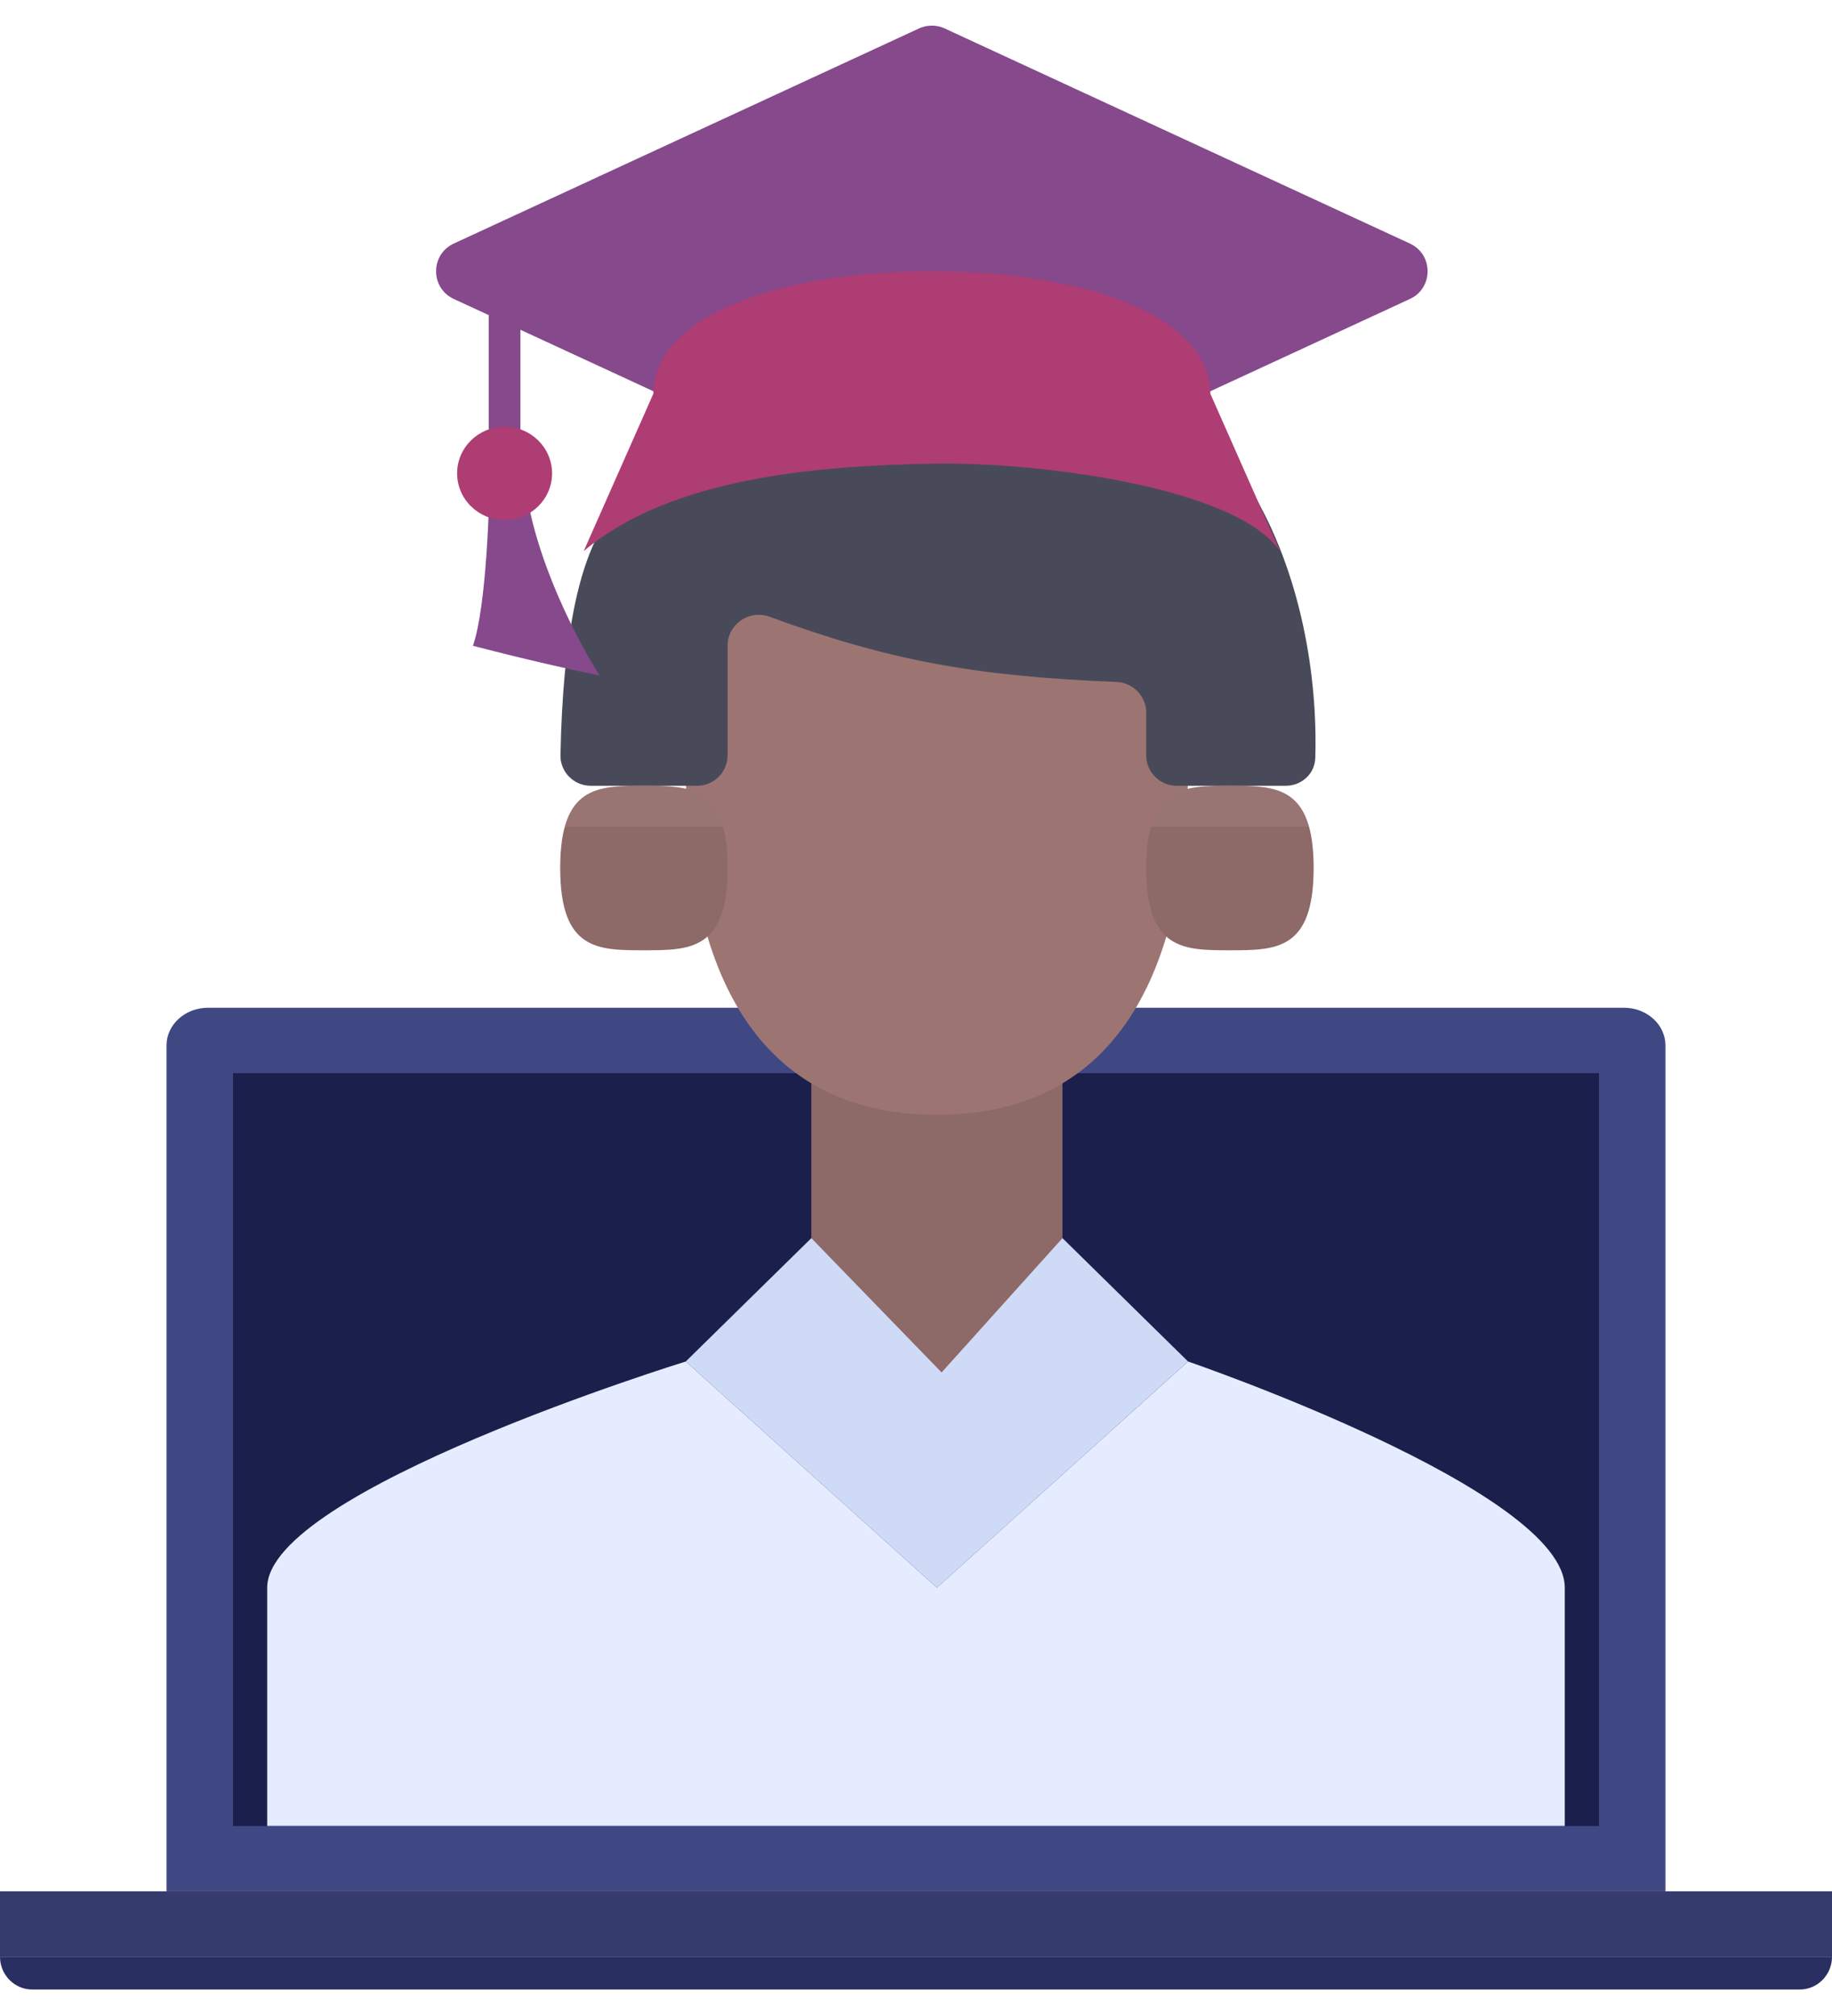 <svg xmlns="http://www.w3.org/2000/svg" width="60" height="66" viewBox="0 0 60 66" fill="none"><path d="M60 61.918H0V64.061H60V61.918Z" fill="#363B6E"></path><path fill-rule="evenodd" clip-rule="evenodd" d="M1.054 65.133H58.946C59.526 65.133 60 64.651 60 64.061H0C0 64.651 0.474 65.133 1.054 65.133H1.054Z" fill="#2A2F61"></path><path fill-rule="evenodd" clip-rule="evenodd" d="M5.454 61.918H54.545V34.221C54.545 33.545 53.935 32.992 53.19 32.992H6.809C6.064 32.992 5.454 33.545 5.454 34.221L5.454 61.918Z" fill="#404884"></path><path d="M52.364 35.135H7.636V59.776H52.364V35.135Z" fill="#1A1F4B"></path><path d="M52.364 35.135H7.636V59.776H52.364V35.135Z" fill="#1A1F4B"></path><path d="M29.808 34.197C29.913 34.303 30.084 34.305 30.19 34.2C30.297 34.096 30.298 33.926 30.194 33.82C30.089 33.714 29.918 33.713 29.812 33.817C29.705 33.921 29.704 34.091 29.808 34.197Z" fill="#1A1F4B"></path><rect x="26.572" y="28.418" width="8.225" height="18.848" fill="#8D6967"></rect><path d="M38.91 25.052C38.91 31.372 36.853 36.495 30.685 36.495C24.516 36.495 22.459 31.372 22.459 25.052C22.459 18.732 26.142 13.609 30.685 13.609C35.227 13.609 38.91 18.732 38.91 25.052Z" fill="#9C7573"></path><path d="M31.37 10.916C41.053 10.916 43.238 19.674 43.077 24.817C43.061 25.333 42.627 25.725 42.11 25.725H38.539C37.986 25.725 37.539 25.277 37.539 24.725V23.331C37.539 22.79 37.107 22.348 36.566 22.326C31.9 22.141 29.064 21.609 25.203 20.191C24.541 19.948 23.83 20.431 23.83 21.136V24.725C23.83 25.277 23.383 25.725 22.831 25.725H19.348C18.796 25.725 18.345 25.275 18.356 24.723C18.513 16.689 20.58 15.752 22.429 15.643C22.856 15.617 23.233 15.353 23.392 14.955C24.765 11.513 26.852 10.916 31.37 10.916Z" fill="#494A59"></path><path d="M43.023 28.418C43.023 31.11 41.795 31.11 40.281 31.11C38.767 31.11 37.539 31.11 37.539 28.418C37.539 25.725 38.767 25.725 40.281 25.725C41.795 25.725 43.023 25.725 43.023 28.418Z" fill="#8D6967"></path><path d="M23.83 28.418C23.83 31.11 22.603 31.11 21.088 31.11C19.574 31.11 18.347 31.11 18.347 28.418C18.347 25.725 19.574 25.725 21.088 25.725C22.603 25.725 23.83 25.725 23.83 28.418Z" fill="#8D6967"></path><path d="M42.874 27.071H37.688C38.058 25.725 39.079 25.725 40.281 25.725C41.483 25.725 42.504 25.725 42.874 27.071Z" fill="#FED7D5" fill-opacity="0.1"></path><path d="M23.682 27.071H18.496C18.866 25.725 19.887 25.725 21.089 25.725C22.291 25.725 23.312 25.725 23.682 27.071Z" fill="#FED7D5" fill-opacity="0.1"></path><path d="M22.46 44.573C22.46 44.573 8.751 48.797 8.751 51.977V59.776H51.248V51.977C51.248 48.797 38.91 44.573 38.91 44.573L30.685 51.977L22.46 44.573Z" fill="#E6ECFF"></path><path d="M34.797 40.534L38.91 44.573L30.685 51.978L22.459 44.573L26.572 40.534L30.838 44.931L34.797 40.534Z" fill="#CFDAF7"></path><path d="M15.49 21.142C15.932 19.846 16.043 16.499 16.043 14.987H17.149C17.149 17.579 18.807 20.818 19.636 22.113C19.083 22.005 17.48 21.66 15.49 21.142Z" fill="#85498C"></path><rect x="16.008" y="8.88" width="1.036" height="6.108" fill="#85498C"></rect><ellipse cx="16.526" cy="15.497" rx="1.555" ry="1.527" fill="#AE3D74"></ellipse><path fill-rule="evenodd" clip-rule="evenodd" d="M14.863 7.973C14.089 8.33 14.089 9.431 14.863 9.788L24.3 14.15V10.916H36.738V14.15L46.175 9.788C46.949 9.431 46.949 8.33 46.175 7.973L30.939 0.931C30.672 0.808 30.366 0.808 30.099 0.931L14.863 7.973Z" fill="#85498C"></path><path d="M30.519 8.88C25.481 8.88 21.398 10.359 21.398 12.889L19.117 18.042C22.047 15.563 27.037 15.249 30.519 15.179C34 15.11 40.476 15.947 41.92 18.042L39.64 12.889C39.64 10.359 35.556 8.88 30.519 8.88Z" fill="#AE3D74"></path></svg>